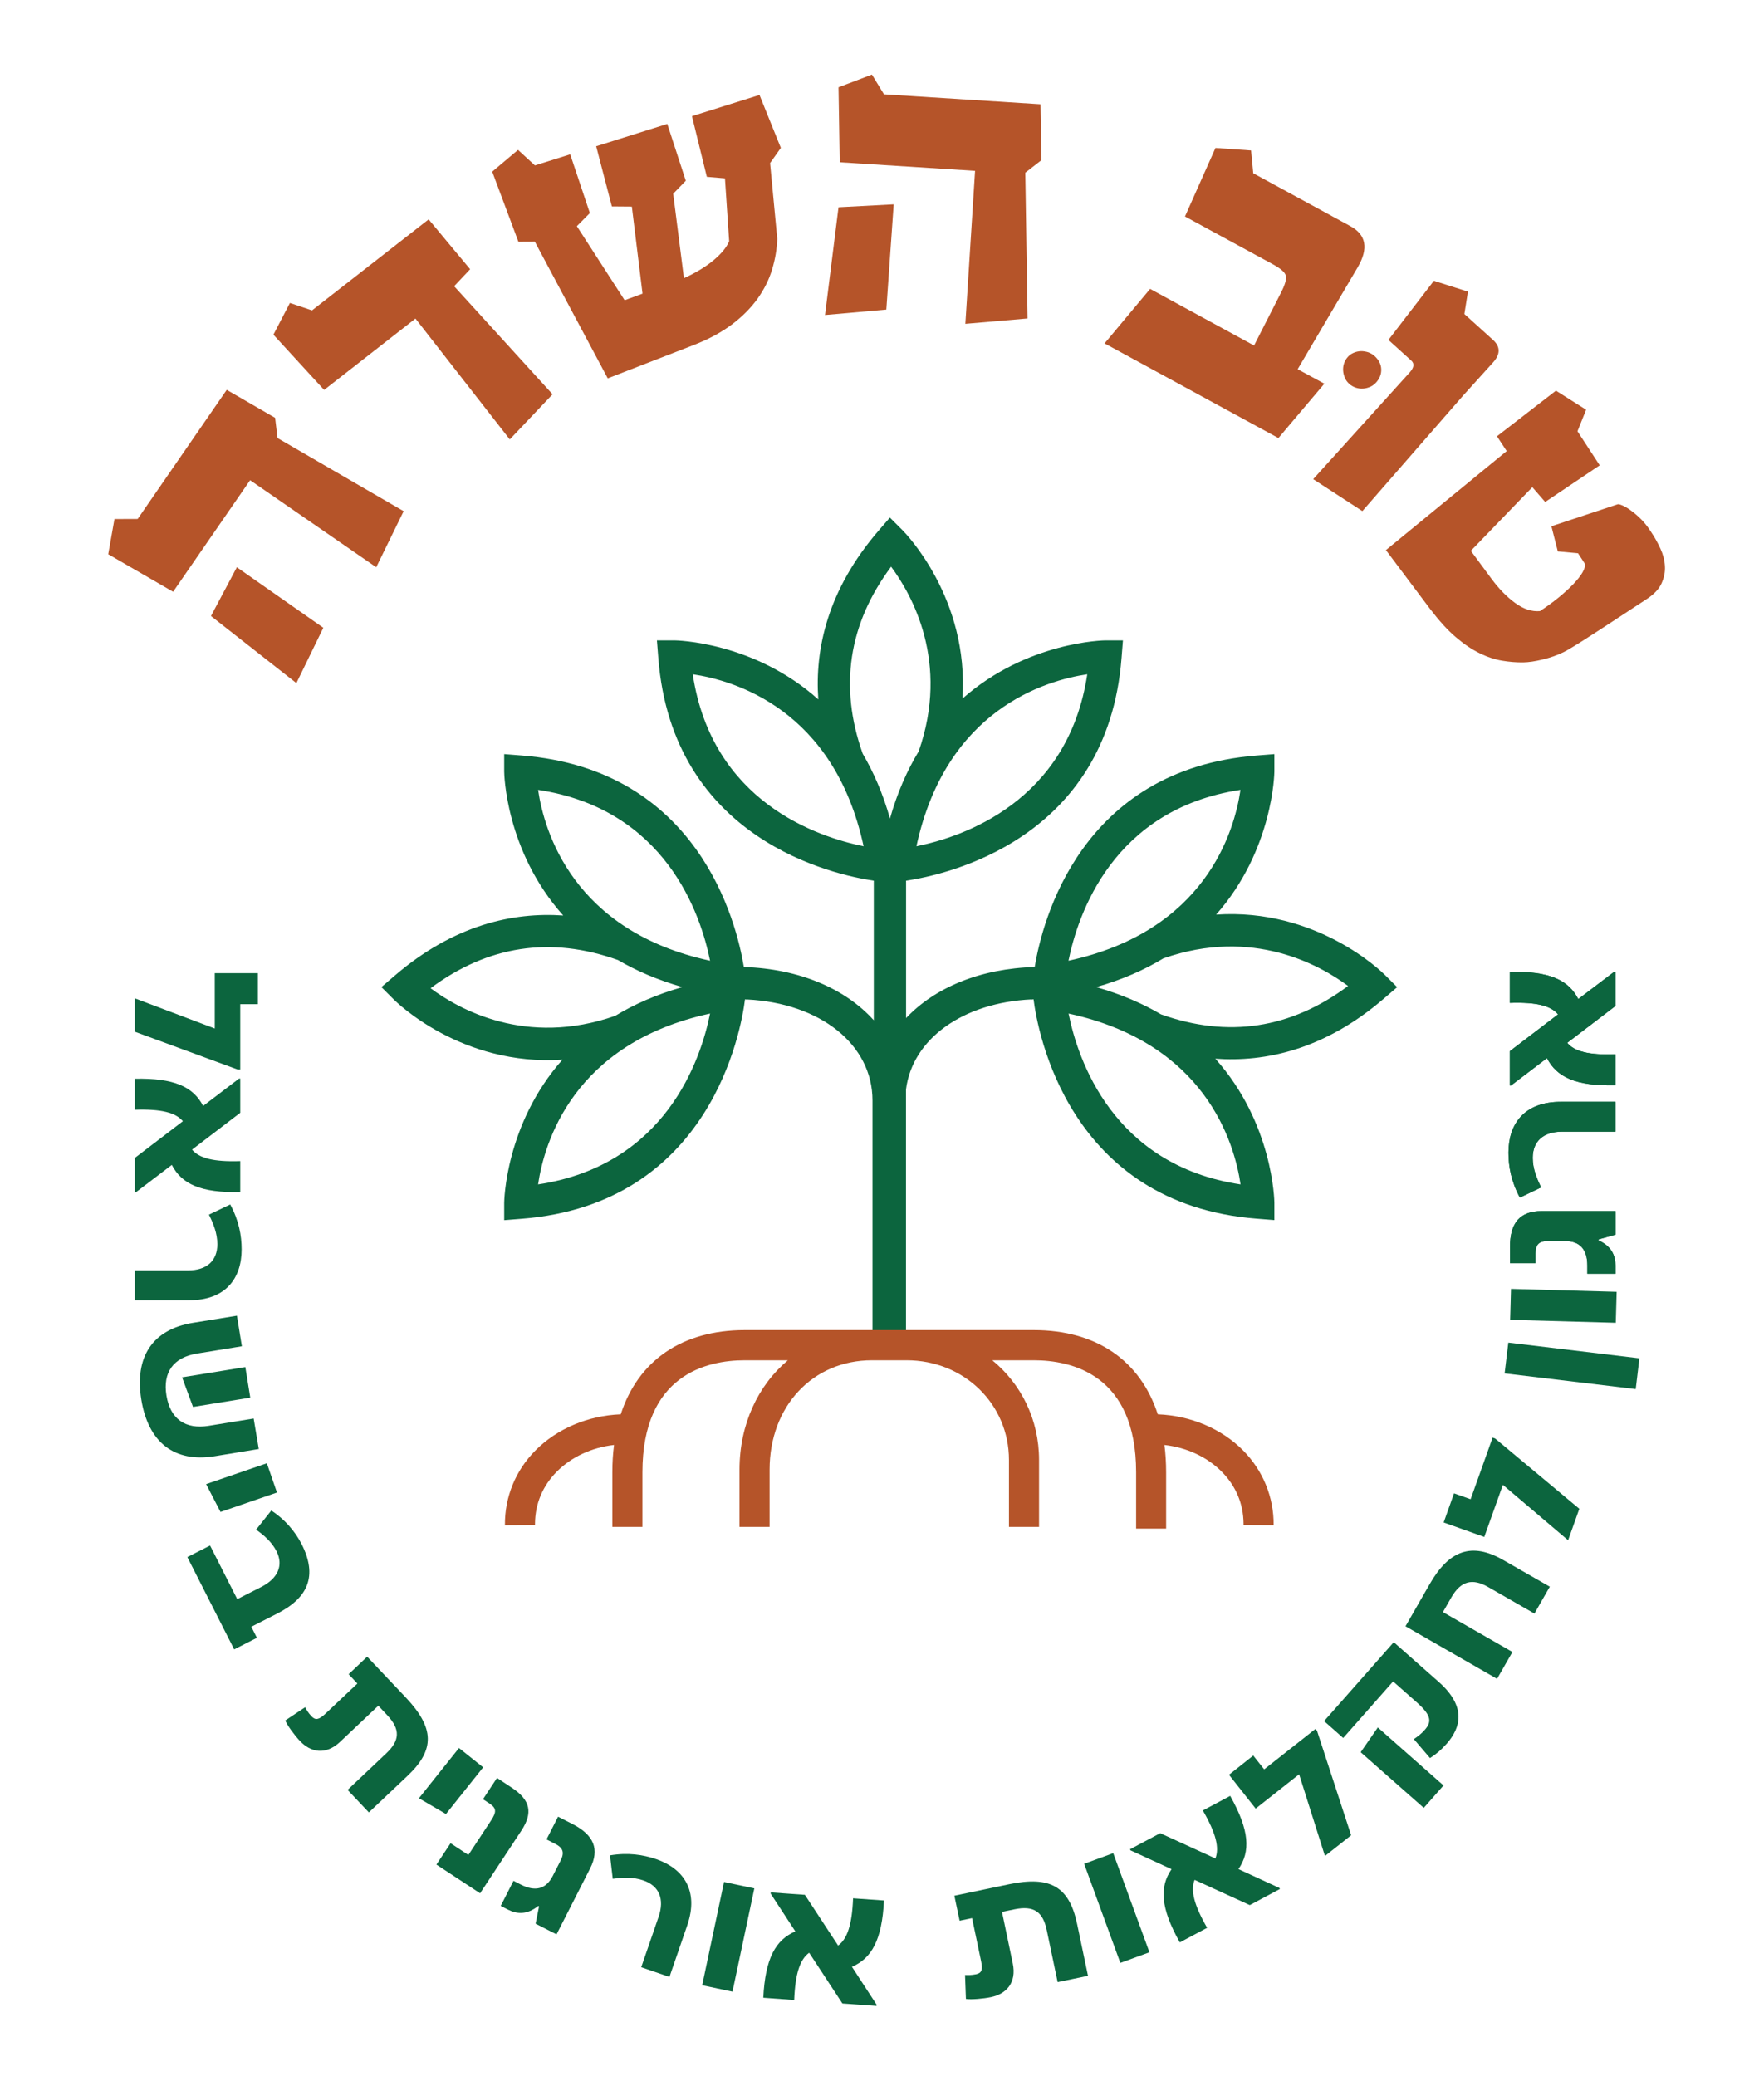 <svg xmlns="http://www.w3.org/2000/svg" xmlns:xlink="http://www.w3.org/1999/xlink" id="Layer_1" x="0px" y="0px" viewBox="0 0 218.07 256.59" style="enable-background:new 0 0 218.07 256.59;" xml:space="preserve"><style type="text/css">	.st0{fill:#CC8B6A;}	.st1{fill:#B55429;}	.st2{fill:none;stroke:#2E573B;stroke-width:5;stroke-miterlimit:10;}	.st3{fill:#E08658;}	.st4{fill:none;stroke:#BD8566;stroke-width:2.5;stroke-linejoin:round;stroke-miterlimit:10;}	.st5{fill:none;stroke:#2E573B;stroke-width:2.5;stroke-linecap:round;stroke-linejoin:round;stroke-miterlimit:10;}	.st6{fill:none;stroke:#B65429;stroke-width:2;stroke-linecap:round;stroke-linejoin:round;stroke-miterlimit:10;}	.st7{fill:#A5B895;}	.st8{fill:#E7E4DB;}	.st9{fill:#BD8566;}	.st10{fill:none;stroke:#000000;stroke-miterlimit:10;}	.st11{fill:none;stroke:#FFFF00;stroke-miterlimit:10;}	.st12{fill:none;stroke:#BD8566;stroke-width:2;stroke-linejoin:round;stroke-miterlimit:10;}	.st13{fill:none;stroke:#2E573B;stroke-width:2;stroke-linecap:round;stroke-linejoin:round;stroke-miterlimit:10;}	.st14{fill:#2E573B;}	.st15{fill:none;stroke:#2E573B;stroke-width:2;stroke-miterlimit:10;}	.st16{fill:#B05B44;}	.st17{fill:#7F6E60;}	.st18{fill:#5D7E6E;}	.st19{fill:#A19D80;}	.st20{fill:#CAC99F;}	.st21{fill:none;stroke:#E7E4DB;stroke-miterlimit:10;}	.st22{fill:none;stroke:#B55429;stroke-miterlimit:10;}	.st23{fill:#5AA087;}	.st24{fill:none;stroke:#2E573B;stroke-miterlimit:10;}	.st25{fill:none;stroke:#5AA087;stroke-width:2.5;stroke-linecap:round;stroke-linejoin:round;stroke-miterlimit:10;}	.st26{fill:none;stroke:#BD8566;stroke-width:2.5;stroke-linecap:round;stroke-linejoin:round;stroke-miterlimit:10;}	.st27{fill:#2D5647;}	.st28{fill:#91402D;}	.st29{fill:none;stroke:#E08658;stroke-miterlimit:10;}	.st30{fill:none;stroke:#BD8566;stroke-miterlimit:10;}	.st31{fill:none;stroke:#1BA8E1;stroke-width:4;stroke-miterlimit:10;}	.st32{fill:#527A6D;}	.st33{fill:none;stroke:#2E573B;stroke-width:4;stroke-miterlimit:10;}	.st34{fill:none;stroke:#B55429;stroke-width:5;stroke-miterlimit:10;}	.st35{fill:#207552;}	.st36{fill:none;stroke:#207653;stroke-width:5;stroke-miterlimit:10;}	.st37{fill:#A1B788;}	.st38{fill:none;stroke:#207552;stroke-width:5;stroke-miterlimit:10;}	.st39{fill:#9FBC82;}	.st40{clip-path:url(#SVGID_00000138547498129288829790000001042117624164190378_);fill:#2D794E;}	.st41{fill:#2D794E;}	.st42{clip-path:url(#SVGID_00000058555700081591630340000012032125423909798847_);fill:#2D794E;}	.st43{clip-path:url(#SVGID_00000058555700081591630340000012032125423909798847_);fill:#B55429;}	.st44{fill:none;stroke:#454200;stroke-width:2.5;stroke-miterlimit:10;}	.st45{fill:#454200;}	.st46{fill:none;stroke:#216736;stroke-width:4;stroke-miterlimit:10;}	.st47{fill:none;stroke:#B55429;stroke-width:4;stroke-miterlimit:10;}	.st48{fill:#216736;}	.st49{clip-path:url(#SVGID_00000042007067890039354440000011647209477522286255_);fill:#216736;}	.st50{clip-path:url(#SVGID_00000161598240718667118160000017567244820331338675_);fill:#216736;}	.st51{clip-path:url(#SVGID_00000104697945021108428340000010750017766676859531_);fill:#216736;}	.st52{clip-path:url(#SVGID_00000090295353363544558660000013184293826533755535_);fill:#216736;}	.st53{clip-path:url(#SVGID_00000110436145423419054580000011594899447911313285_);fill:#216736;}	.st54{clip-path:url(#SVGID_00000127726225076265961010000012150532120551055758_);fill:#216736;}	.st55{clip-path:url(#SVGID_00000038381114501955499880000017348570651630328467_);fill:#216736;}	.st56{clip-path:url(#SVGID_00000044893521839173207800000015542030751493441175_);fill:#B55429;}	.st57{clip-path:url(#SVGID_00000127017350402766650160000000465610036255874991_);fill:#B55429;}	.st58{clip-path:url(#SVGID_00000127017350402766650160000000465610036255874991_);fill:#216736;}	.st59{fill:#1D1D1B;}	.st60{fill:#FFFFFF;}	.st61{fill:#0C653E;}	.st62{fill:#A6BC91;}	.st63{fill:none;stroke:#0C653E;stroke-width:0.25;stroke-miterlimit:10;}	.st64{fill:none;stroke:#B55429;stroke-width:0.25;stroke-miterlimit:10;}	.st65{fill:none;stroke:#A6BC91;stroke-width:0.5;stroke-miterlimit:10;}	.st66{opacity:0.1;}	.st67{fill:#FFFFFF;stroke:#000000;stroke-width:0.1;stroke-miterlimit:10;}	.st68{opacity:0.05;}	.st69{opacity:0.4;}	.st70{fill:#09512F;}	.st71{opacity:0.24;}	.st72{opacity:0.2;}</style><polygon class="st61" points="29.7,132.21 29.38,132.21 16.65,127.53 16.65,123.45 16.78,123.45 26.55,127.14 26.55,120.3   31.88,120.3 31.88,124.13 29.7,124.13 "></polygon><path class="st61" d="M16.8,147.38h-0.15v-4.23l5.96-4.55c-0.89-1.06-2.65-1.53-5.96-1.42v-3.83c4.9-0.11,7.25,1.01,8.46,3.36  l4.44-3.38h0.15v4.23l-5.96,4.55c0.89,1.06,2.65,1.53,5.96,1.42v3.83c-4.9,0.11-7.25-1.01-8.46-3.36L16.8,147.38z"></path><path class="st61" d="M16.65,160.73v-3.69h6.59c2.31,0,3.63-1.17,3.63-3.24c0-1.37-0.52-2.59-1.04-3.65l2.63-1.26  c1.07,1.98,1.41,3.83,1.41,5.56c0,3.56-1.96,6.28-6.48,6.28H16.65z"></path><path class="st61" d="M23.86,173.92l-1.35-3.66l7.82-1.27l0.61,3.78L23.86,173.92z M31.99,179.12l-5.44,0.89  c-5.01,0.81-8.21-1.7-9.08-6.99c-0.86-5.29,1.39-8.69,6.39-9.5l5.43-0.88l0.61,3.78l-5.54,0.9c-2.94,0.48-4.25,2.33-3.78,5.2  c0.47,2.86,2.3,4.21,5.24,3.73l5.54-0.9L31.99,179.12z"></path><polygon class="st61" points="34.24,184.5 27.26,186.9 25.48,183.46 32.99,180.88 "></polygon><path class="st61" d="M31.76,202.46l-2.81,1.43l-5.79-11.41l2.81-1.43l3.36,6.63l2.97-1.51c2.04-1.04,2.78-2.65,1.88-4.42  c-0.6-1.18-1.62-2.03-2.52-2.66l1.88-2.37c1.65,1.08,2.93,2.55,3.75,4.16c1.98,3.9,0.83,6.63-3.02,8.58l-3.2,1.63L31.76,202.46z"></path><path class="st61" d="M50.38,219.52l-4.78,4.52l-2.63-2.78l4.78-4.52c1.66-1.57,1.8-2.94,0.1-4.74l-1.08-1.15l-4.73,4.47  c-1.79,1.69-3.65,1.28-4.95-0.1c-0.67-0.7-1.54-1.89-1.83-2.54l2.46-1.64c0.17,0.31,0.38,0.69,0.79,1.12  c0.49,0.52,0.92,0.43,1.73-0.33l3.94-3.72l-1.08-1.15l2.29-2.17l4.8,5.07C53.7,213.59,53.8,216.29,50.38,219.52"></path><polygon class="st61" points="59.73,218.47 55.13,224.24 51.79,222.29 56.74,216.08 "></polygon><path class="st61" d="M55.7,227.85l2.2,1.45l2.8-4.25c0.68-1.04,0.7-1.52-0.16-2.09l-0.83-0.55l1.73-2.63l1.82,1.2  c2.37,1.56,2.61,3.15,1.19,5.32l-5.1,7.74l-5.4-3.55L55.7,227.85z"></path><path class="st61" d="M72.95,230.97l-4.15,8.15l-2.59-1.32l0.43-2.13l-0.09-0.07c-1.4,1.12-2.64,1.02-3.75,0.46l-0.9-0.46l1.58-3.1  l0.9,0.46c1.83,0.93,3.14,0.53,3.95-1.06l0.97-1.9c0.49-0.97,0.34-1.56-0.66-2.07l-1.08-0.55l1.43-2.81l1.75,0.89  C73.44,226.83,74.15,228.61,72.95,230.97"></path><path class="st61" d="M82.76,244.38l-3.49-1.2l2.15-6.24c0.75-2.18,0.07-3.82-1.88-4.49c-1.3-0.45-2.62-0.35-3.79-0.2l-0.34-2.9  c2.22-0.37,4.08-0.09,5.72,0.47c3.36,1.16,5.3,3.9,3.83,8.18L82.76,244.38z"></path><rect x="83.57" y="237.39" transform="matrix(0.207 -0.978 0.978 0.207 -162.661 277.998)" class="st61" width="13.05" height="3.83"></rect><path class="st61" d="M108.37,247.81l-0.01,0.15l-4.22-0.3l-4.11-6.27c-1.12,0.81-1.72,2.54-1.85,5.84l-3.82-0.28  c0.24-4.89,1.53-7.15,3.96-8.2l-3.05-4.67l0.01-0.15l4.22,0.3l4.11,6.27c1.12-0.81,1.72-2.54,1.85-5.84l3.82,0.27  c-0.24,4.89-1.53,7.15-3.96,8.2L108.37,247.81z"></path><path class="st61" d="M133.15,237.81l1.35,6.43l-3.75,0.78l-1.35-6.43c-0.47-2.24-1.56-3.07-3.99-2.57l-1.54,0.32l1.33,6.37  c0.5,2.41-0.82,3.77-2.67,4.16c-0.95,0.2-2.42,0.33-3.12,0.23l-0.11-2.96c0.35,0.01,0.79,0.03,1.36-0.09  c0.71-0.15,0.85-0.56,0.62-1.64l-1.11-5.3l-1.54,0.32l-0.65-3.09l6.83-1.43C129.83,231.88,132.18,233.21,133.15,237.81"></path><rect x="136.23" y="229.37" transform="matrix(0.939 -0.343 0.343 0.939 -72.57 61.74)" class="st61" width="3.83" height="13.05"></rect><path class="st61" d="M158.16,233.38l0.07,0.13l-3.73,1.99l-6.82-3.12c-0.51,1.29-0.1,3.06,1.55,5.93l-3.38,1.8  c-2.4-4.27-2.52-6.87-1.02-9.05l-5.07-2.33l-0.07-0.13l3.74-1.99l6.82,3.12c0.51-1.29,0.1-3.06-1.55-5.93l3.38-1.8  c2.4,4.27,2.52,6.87,1.02,9.05L158.16,233.38z"></path><polygon class="st61" points="162.62,213.72 162.82,213.97 167.03,226.87 163.83,229.4 163.75,229.29 160.6,219.33 155.23,223.57   151.93,219.39 154.93,217.01 156.28,218.72 "></polygon><path class="st61" d="M178.45,220.71l-2.44,2.77l-7.8-6.88l2.12-3.06L178.45,220.71z M172.3,203l5.56,4.91  c3.47,3.07,2.71,5.67,0.99,7.63c-0.67,0.76-1.29,1.29-2.07,1.78l-2-2.34c0.49-0.32,0.94-0.67,1.34-1.13  c0.85-0.96,0.92-1.74-0.97-3.41l-2.93-2.59l-6.17,6.99l-2.36-2.09L172.3,203z"></path><path class="st61" d="M185.85,192.85l5.74,3.29l-1.9,3.32l-5.74-3.29c-1.91-1.09-3.35-0.76-4.53,1.29l-1.04,1.82l8.59,4.93  l-1.9,3.32l-11.32-6.5l2.95-5.14C179.13,191.61,181.94,190.6,185.85,192.85"></path><polygon class="st61" points="184.52,177.71 184.83,177.82 195.24,186.51 193.87,190.35 193.75,190.31 185.79,183.55 183.49,189.99   178.47,188.2 179.75,184.6 181.8,185.33 "></polygon><rect x="192.33" y="160.63" transform="matrix(0.119 -0.993 0.993 0.119 3.613 341.64)" class="st61" width="3.83" height="16.32"></rect><rect x="191.23" y="154.92" transform="matrix(0.028 -1 1 0.028 26.412 350.045)" class="st61" width="3.83" height="13.06"></rect><g>	<path class="st61" d="M111.94,165.08h-4.08v-29.04c0-6.92-6.45-12.04-15.51-12.49l0,0.02l-0.19-0.03c-0.02,0-0.04,0-0.06,0   c-0.48,3.81-4.24,25.31-27.62,27.12l-2.15,0.17v-2.16c0-0.15,0.13-9.69,7.2-17.68c-12.43,0.83-20.46-7.05-20.86-7.45l-1.52-1.52   l1.63-1.4c7.33-6.31,14.66-7.88,20.85-7.45c-7.17-8.01-7.3-17.64-7.3-17.79v-2.16l2.15,0.17c21.84,1.69,26.56,20.56,27.48,26.15   c6.84,0.21,12.54,2.67,16.06,6.58v-17.25c-4.86-0.71-24.9-5.02-26.64-27.56l-0.17-2.15h2.16c0.15,0,9.78,0.13,17.79,7.3   c-0.44-6.2,1.13-13.52,7.44-20.85l1.41-1.63l1.52,1.52c0.4,0.4,8.28,8.45,7.45,20.86c7.99-7.07,17.53-7.2,17.68-7.2h2.16   l-0.17,2.15c-1.74,22.53-21.77,26.84-26.64,27.56v16.98c3.55-3.77,9.18-6.13,15.9-6.31c0.92-5.59,5.64-24.46,27.48-26.15l2.15-0.17   v2.16c0,0.15-0.13,9.69-7.2,17.68c12.41-0.84,20.46,7.05,20.86,7.45l1.52,1.52l-1.63,1.4c-7.33,6.32-14.65,7.88-20.85,7.44   c7.17,8.01,7.3,17.64,7.3,17.79v2.16l-2.15-0.17c-23.39-1.81-27.14-23.32-27.62-27.12c-0.01,0-0.02,0-0.03,0l-0.22,0.03l0-0.02   c-8.51,0.4-14.73,4.89-15.52,11.14v30.26h-0.08V165.08z M132.1,125.29c1.14,5.68,5.47,18.74,21.26,21.12   C152.6,141.26,149.02,128.94,132.1,125.29z M87.78,125.29c-16.92,3.66-20.5,15.97-21.26,21.12   C82.31,144.03,86.64,130.97,87.78,125.29z M53.23,122.16c3.45,2.57,11.79,7.28,22.83,3.41c2.34-1.42,5.09-2.64,8.3-3.55   c-3.08-0.88-5.73-2.03-8.01-3.37l0,0.01C68.07,115.71,60.3,116.89,53.23,122.16z M143.53,125.39c8.28,2.95,16.05,1.77,23.12-3.51   c-3.45-2.57-11.79-7.28-22.83-3.41c-2.34,1.42-5.09,2.64-8.3,3.55C138.6,122.9,141.25,124.05,143.53,125.39L143.53,125.39z    M66.52,97.64c0.76,5.14,4.33,17.46,21.26,21.12C86.64,113.07,82.31,100.01,66.52,97.64z M153.35,97.64   c-15.79,2.38-20.11,15.44-21.26,21.12C149.02,115.1,152.6,102.79,153.35,97.64z M134.41,83.35c-5.14,0.76-17.46,4.33-21.12,21.26   C118.97,103.47,132.03,99.14,134.41,83.35z M85.64,83.35c2.38,15.79,15.44,20.11,21.12,21.26C103.1,87.69,90.79,84.11,85.64,83.35z    M106.65,93.17c1.34,2.28,2.5,4.93,3.37,8.01c0.91-3.21,2.13-5.96,3.55-8.3c3.86-11.03-0.84-19.37-3.41-22.83   C104.89,77.13,103.71,84.89,106.65,93.17L106.65,93.17z"></path></g><path class="st61" d="M190.57,149.71h9.14v2.91l-2.09,0.59l-0.02,0.11c1.63,0.74,2.11,1.89,2.11,3.13v1.01h-3.48v-1.01  c0-2.05-0.96-3.04-2.74-3.04h-2.13c-1.09,0-1.54,0.41-1.54,1.53v1.21h-3.15v-1.96C186.65,151.15,187.91,149.71,190.57,149.71"></path><path class="st61" d="M199.7,136.2v3.69h-6.59c-2.31,0-3.63,1.17-3.63,3.24c0,1.37,0.52,2.59,1.04,3.65l-2.63,1.26  c-1.07-1.98-1.41-3.83-1.41-5.56c0-3.56,1.96-6.28,6.48-6.28H199.7z"></path><path class="st61" d="M199.55,120.13h0.15v4.23l-5.96,4.55c0.89,1.06,2.65,1.53,5.96,1.42v3.83c-4.9,0.11-7.25-1.01-8.46-3.36  l-4.44,3.38h-0.15v-4.24l5.96-4.55c-0.89-1.06-2.65-1.53-5.96-1.42v-3.83c4.9-0.11,7.25,1.01,8.46,3.36L199.55,120.13z"></path><path class="st61" d="M190.57,149.71h9.14v2.91l-2.09,0.59l-0.02,0.11c1.63,0.74,2.11,1.89,2.11,3.13v1.01h-3.48v-1.01  c0-2.05-0.96-3.04-2.74-3.04h-2.13c-1.09,0-1.54,0.41-1.54,1.53v1.21h-3.15v-1.96C186.65,151.15,187.91,149.71,190.57,149.71"></path><path class="st61" d="M199.7,136.2v3.69h-6.59c-2.31,0-3.63,1.17-3.63,3.24c0,1.37,0.52,2.59,1.04,3.65l-2.63,1.26  c-1.07-1.98-1.41-3.83-1.41-5.56c0-3.56,1.96-6.28,6.48-6.28H199.7z"></path><path class="st61" d="M199.55,120.13h0.15v4.23l-5.96,4.55c0.89,1.06,2.65,1.53,5.96,1.42v3.83c-4.9,0.11-7.25-1.01-8.46-3.36  l-4.44,3.38h-0.15v-4.24l5.96-4.55c-0.89-1.06-2.65-1.53-5.96-1.42v-3.83c4.9-0.11,7.25,1.01,8.46,3.36L199.55,120.13z"></path><path class="st1" d="M26.08,76.15l10.56,8.29l3.33-6.84l-10.69-7.48L26.08,76.15z M17.02,64.15l-2.87,0.01l-0.77,4.35l8.02,4.64  l9.52-13.79l15.59,10.76l3.39-6.93l-15.59-9.04l-0.3-2.5l-5.98-3.46L17.02,64.15z"></path><polygon class="st1" points="58.12,33.28 56.14,35.38 68.31,48.74 63.02,54.32 51.36,39.38 40.07,48.2 33.8,41.37 35.84,37.45   38.57,38.37 52.99,27.12 "></polygon><path class="st1" d="M96.53,18.28l-1.33,1.88l0.89,9.38c-0.05,1.26-0.26,2.51-0.64,3.77c-0.38,1.26-0.98,2.46-1.79,3.6  c-0.82,1.14-1.87,2.21-3.17,3.19c-1.3,0.98-2.87,1.83-4.73,2.55l-10.63,4.12l-9.01-16.89l-2.03,0.01l-3.24-8.67l3.19-2.69l2.09,1.92  l4.36-1.37l2.43,7.26l-1.61,1.62l5.91,9.15l2.21-0.81l-1.32-10.76l-2.47-0.02l-1.94-7.44l8.79-2.76l2.29,7.02l-1.56,1.61l1.33,10.44  c1.47-0.67,2.69-1.41,3.65-2.21c0.96-0.8,1.61-1.58,1.94-2.36l-0.52-7.77l-2.24-0.19l-1.84-7.5l8.35-2.62L96.53,18.28z"></path><path class="st1" d="M103.66,25.62l-1.67,13.32l7.58-0.67l0.91-13.01L103.66,25.62z M107.79,9.22l-4.13,1.57l0.15,9.27l16.73,1.06  l-1.2,18.91l7.69-0.66l-0.28-18.02l1.99-1.55l-0.11-6.91l-19.35-1.23L107.79,9.22z"></path><g>	<path class="st1" d="M144.17,188.96h-3.72V182c0-12.05-7.93-13.85-12.66-13.85h-5.12c3.56,2.92,5.78,7.32,5.78,12.32v8.28h-3.72   v-8.28c0-6.91-5.56-12.32-12.66-12.32h-4.27c-7.34,0-12.66,5.69-12.66,13.52v7.08h-3.72v-7.08c0-5.6,2.29-10.42,5.98-13.52h-5.32   c-4.73,0-12.66,1.8-12.66,13.85v6.75H75.7V182c0-1.18,0.07-2.3,0.21-3.38c-2.75,0.31-5.27,1.48-7.08,3.3   c-1.75,1.76-2.67,3.98-2.69,6.41h0v0.19l-3.72,0.02c-0.03-3.47,1.3-6.75,3.77-9.24c2.68-2.7,6.49-4.31,10.55-4.47   c2.15-6.63,7.56-10.41,15.34-10.41h35.71c7.78,0,13.18,3.78,15.34,10.41c4.06,0.16,7.88,1.77,10.55,4.47   c2.46,2.49,3.8,5.77,3.77,9.24l-3.72-0.02l0-0.19c-0.02-2.44-0.95-4.65-2.7-6.41c-1.8-1.82-4.33-2.99-7.08-3.3   c0.14,1.07,0.21,2.2,0.21,3.37V188.96z"></path></g><path class="st1" d="M163.72,47.43l-5.68,6.72l-21.49-11.7l5.63-6.74l12.85,7l3.23-6.34c0.6-1.14,0.83-1.92,0.68-2.34  c-0.12-0.4-0.66-0.86-1.64-1.39l-10.81-5.88l3.77-8.47l4.4,0.31l0.27,2.82l12.01,6.54c1.95,1.06,2.26,2.75,0.91,5.07l-7.43,12.61  L163.72,47.43z"></path><path class="st1" d="M170.12,47.28c-0.22,0.24-0.47,0.43-0.76,0.55c-0.29,0.12-0.57,0.19-0.87,0.21c-0.3,0.02-0.59-0.02-0.89-0.12  c-0.29-0.1-0.57-0.25-0.81-0.47c-0.23-0.21-0.41-0.45-0.53-0.74c-0.12-0.28-0.2-0.58-0.22-0.88c-0.02-0.3,0.01-0.6,0.11-0.9  s0.25-0.56,0.47-0.81c0.2-0.22,0.43-0.39,0.72-0.51c0.28-0.12,0.58-0.19,0.88-0.2c0.3-0.01,0.6,0.04,0.9,0.13  c0.29,0.1,0.56,0.25,0.79,0.45c0.53,0.48,0.81,1.02,0.84,1.62C170.78,46.23,170.57,46.78,170.12,47.28 M168.42,63.18l-6.08-3.95  l11.92-13.18c0.55-0.61,0.62-1.1,0.2-1.48l-2.82-2.55l5.62-7.31l4.21,1.34l-0.44,2.77l3.53,3.19c0.93,0.84,0.94,1.77,0.02,2.79  l-3.69,4.08L168.42,63.18z"></path><path class="st1" d="M203.59,74.04c-0.34,0.22-0.8,0.52-1.39,0.91c-0.59,0.38-1.23,0.8-1.92,1.26c-0.69,0.45-1.41,0.92-2.14,1.4  c-0.73,0.48-1.43,0.92-2.08,1.34c-0.65,0.42-1.23,0.78-1.73,1.08s-0.85,0.5-1.05,0.59c-0.78,0.38-1.63,0.68-2.56,0.9  c-0.93,0.23-1.74,0.35-2.43,0.36c-0.84,0.01-1.71-0.06-2.6-0.21c-0.89-0.15-1.82-0.45-2.77-0.92c-0.96-0.46-1.94-1.13-2.95-1.99  c-1.01-0.86-2.06-2.02-3.16-3.46L171.33,68l14.93-12.24l-1.2-1.83l7.29-5.64l3.73,2.36l-1.07,2.66l2.75,4.21l-6.74,4.53l-1.59-1.83  l-7.6,7.87l2.54,3.44c0.92,1.25,1.9,2.25,2.94,3.01c1.04,0.76,2.06,1.09,3.07,1c0.82-0.54,1.59-1.1,2.3-1.68  c0.71-0.58,1.32-1.14,1.82-1.66c0.5-0.53,0.89-1.01,1.15-1.47c0.26-0.45,0.34-0.82,0.24-1.1l-0.81-1.24l-2.5-0.23l-0.79-3.11  l8.22-2.72c0.15-0.01,0.37,0.06,0.67,0.2c0.3,0.14,0.64,0.35,1.01,0.63c0.38,0.28,0.77,0.61,1.17,1.01c0.4,0.4,0.78,0.87,1.13,1.4  l0.24,0.37c0.37,0.56,0.72,1.19,1.04,1.89c0.32,0.69,0.51,1.4,0.55,2.12c0.05,0.72-0.09,1.44-0.41,2.15  C205.1,72.8,204.49,73.45,203.59,74.04"></path></svg>